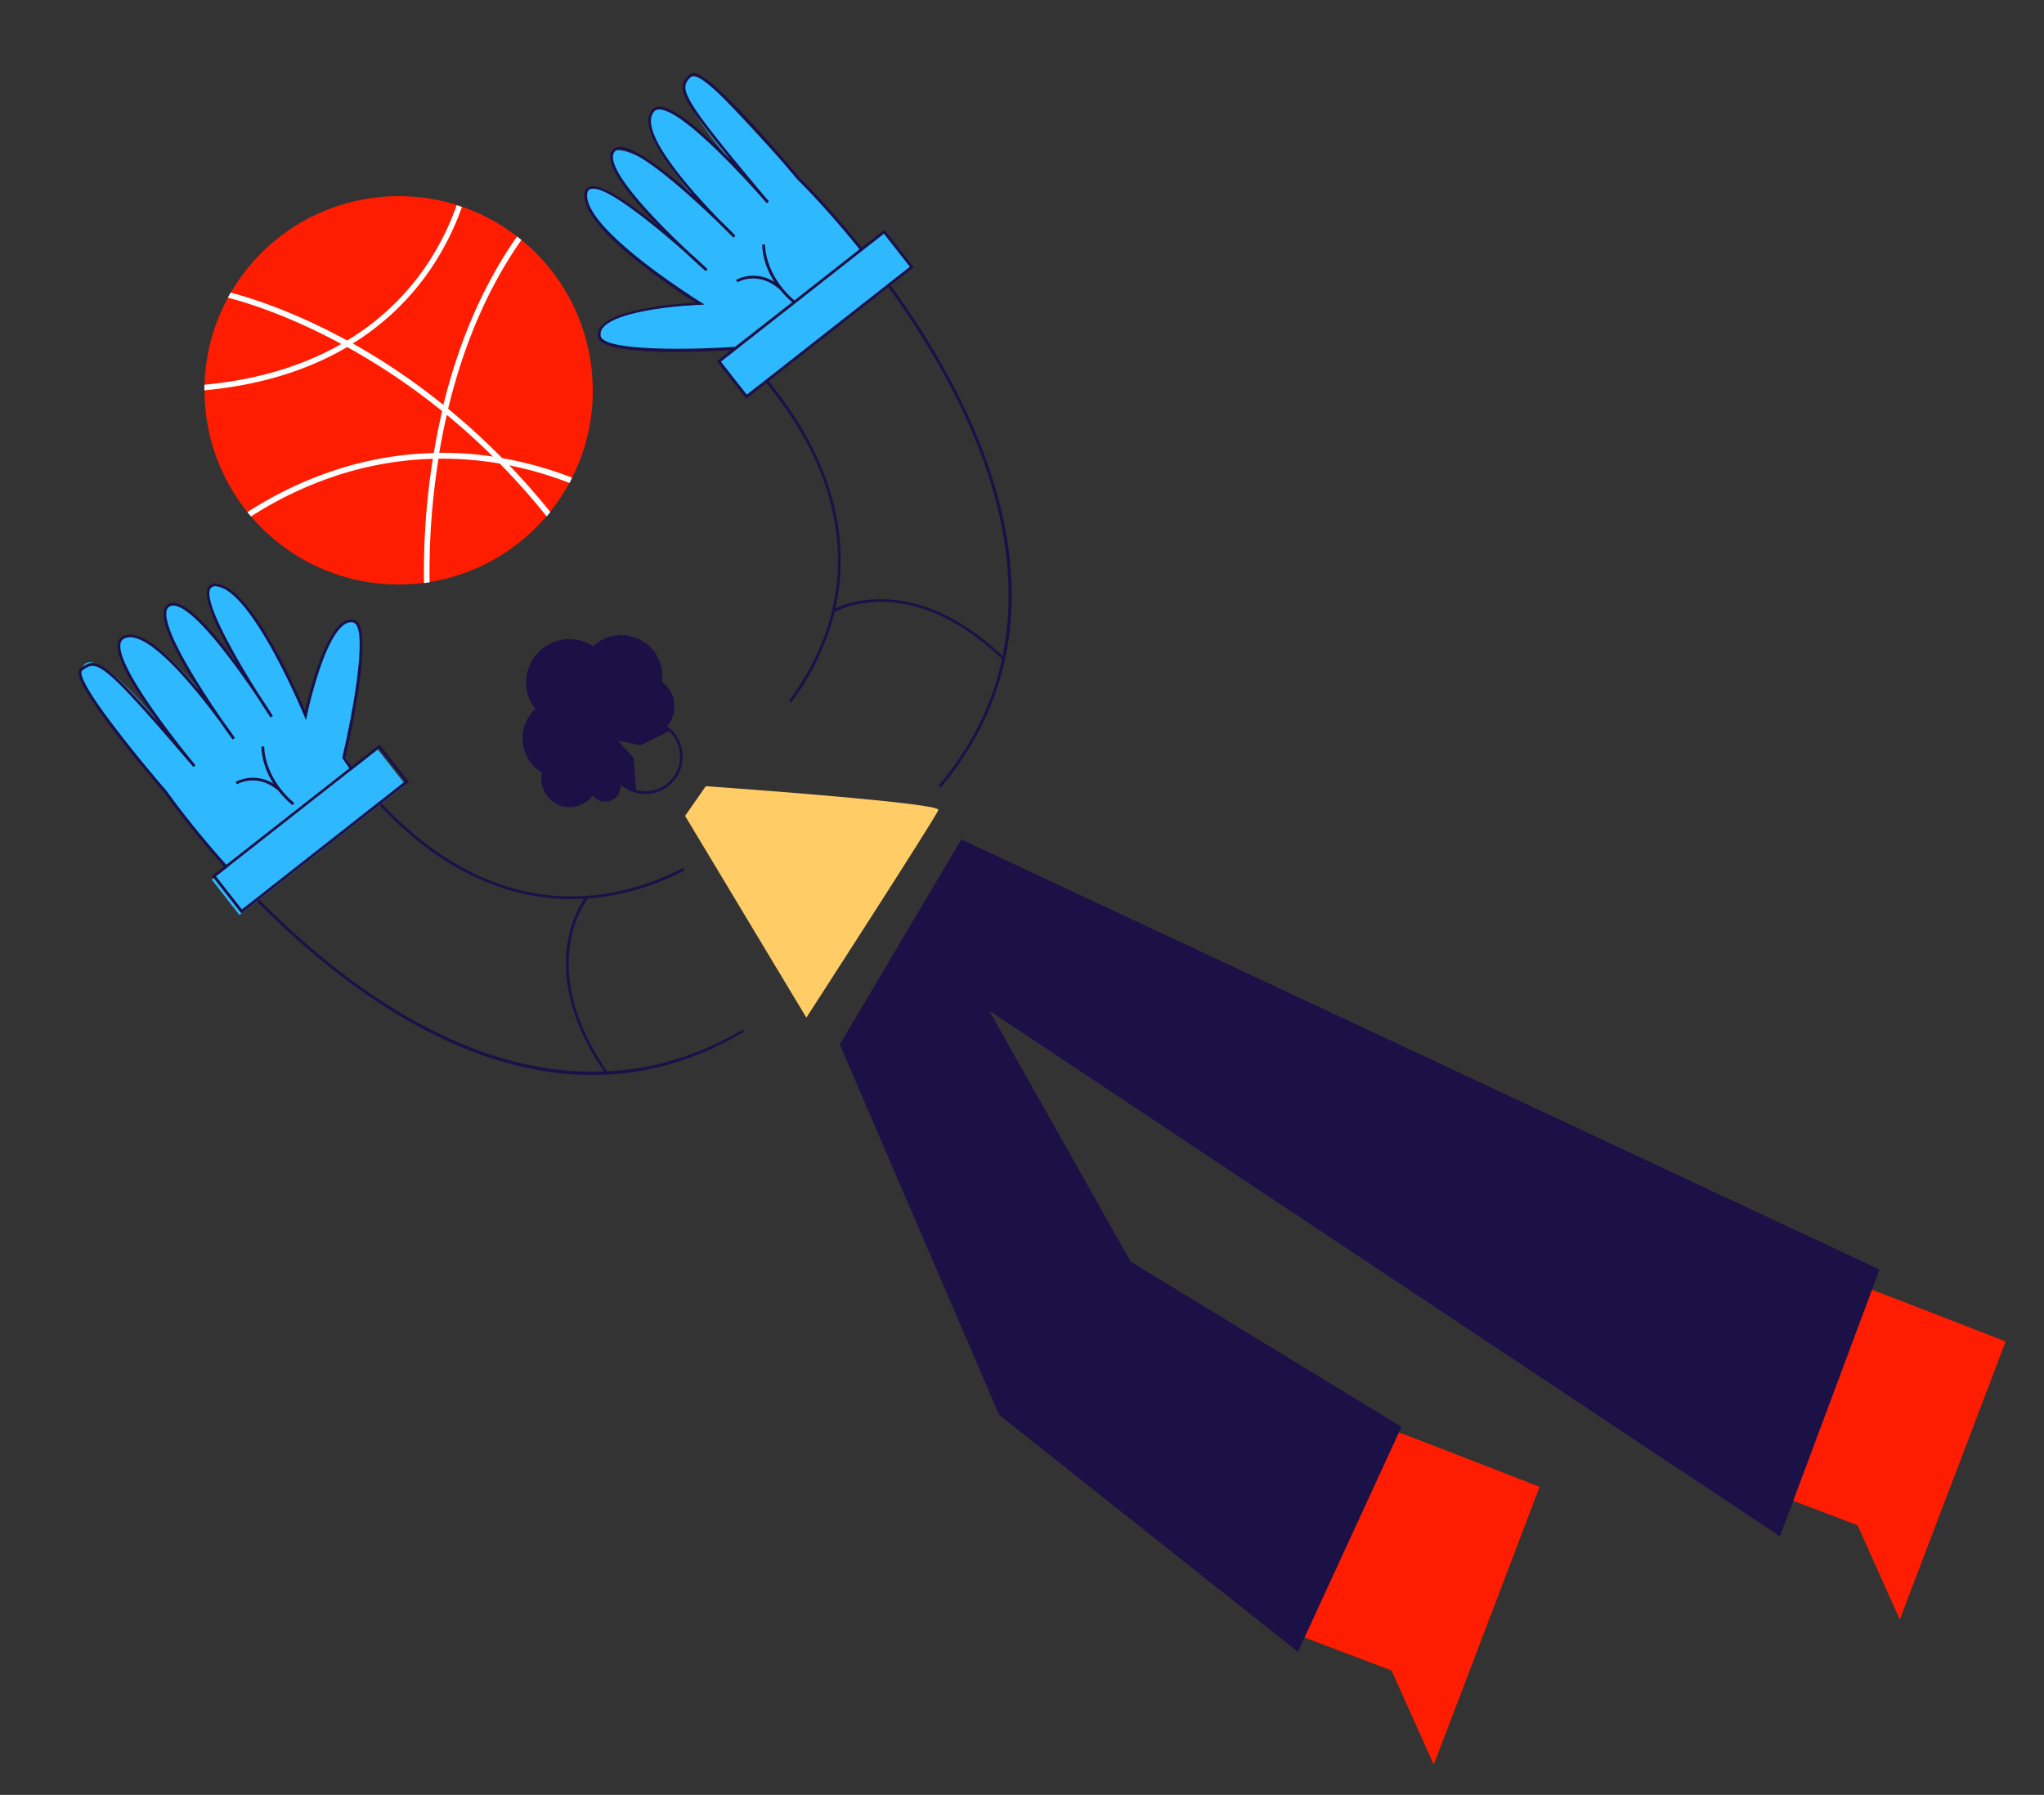 <svg id="Capa_1" data-name="Capa 1" xmlns="http://www.w3.org/2000/svg" viewBox="0 0 731.52 642.53"><rect x="0" y="0" width="731.52" height="642.53" fill="#333333" stroke="none"/><title>Mesa de trabajo 7</title><path d="M312.45,95.68l-43.69,34.76-5.63-5.62s-52.52,3.73-48-6.3c0,0-2.4-8.09,36.4-9.44l-21.71-14.9S205.75,77.33,210,68.33c0,0,4.32-6.17,29.95,16.49,0,0-27-26.12-20.09-31,0,0,9.11-2.5,31.07,19.72,0,0-25.17-27.11-16.57-34.33,0,0,5.72-3.69,29.7,21.32,0,0-27.12-29.94-17-32.85.51-.14,2.22-2.32,11.17,6.72s46.4,50.26,46.4,50.26Z" fill="#2eb9ff"/><path d="M84.67,313.91l42.18-36.59-3.33-6.54s12.12-51,1.43-48.35c0,0-7-3.57-15.45,34.33L98.34,232.41s-13.07-25.07-22.7-22.58c0,0-5.94,1.43,11.65,30.77,0,0-21.51-29.46-27.57-23.52,0,0-4.51,6.3,13.31,32,0,0-21-27.33-29.7-20.2,0,0-5.23,3.57,15,31.72,0,0-24.16-31.17-28.87-21.74-.24.48-3,1.31,4.27,11.76s41.59,53.59,41.59,53.59Z" fill="#2eb9ff"/><path d="M488,508.25l-28.58,75.08L498,598l15.13,33.72L551,532.27S488.85,507.86,488,508.25Z" fill="#fe1d00"/><path d="M654.72,456.22,626.14,531.3,664.79,546l15.13,33.73,37.87-99.5S655.61,455.83,654.72,456.22Z" fill="#fe1d00"/><path d="M335.84,289.94c-.89,2.63-47.25,74.35-47.25,74.35l-10.9-18.12-15.62-26-7.38-12.28-1.28-2.14h0l-4.77-7.92-.56-.94-2.9-4.82,4-5.73,3.42-4.91s5,.35,12.51.92l1,.07c5.51.42,12.26.94,19.38,1.52,5.07.42,10.33.87,15.45,1.33C319.48,286.93,336.24,288.76,335.84,289.94Z" fill="#fc6"/><path d="M362,208.22c-.93-22-8-45.82-21.11-70.74-22.26-42.39-54.56-73.75-54.84-74-1.26-1.51-30.78-37.12-37.82-37.42a1.66,1.66,0,0,0-1.32.47c-4.34,4.41-5.76,5.85,14.66,30.77-8.95-9.11-20-19.05-25.52-19.11a3.2,3.2,0,0,0-2.61,1.05c-5,5.63,4.74,19.38,14.3,30.38-9.33-8.32-20.41-17.05-25.84-17.06h0a3.36,3.36,0,0,0-2.5.94,3.78,3.78,0,0,0-1,2.93c.2,5.55,8.66,15.66,17.11,24.43-9.73-7.94-20.61-15.62-24.6-14a3,3,0,0,0-1.75,2.91c-.68,12.17,32.48,33.94,39.76,38.57-6.2.35-28.26,2-33.73,8.39a4.72,4.72,0,0,0-1.26,3.69c.85,7.78,43.26,5.24,49.11,4.85A128.92,128.92,0,0,1,291,163c10,21.09,16.62,53.46-8.67,87.9l.8.59a91,91,0,0,0,15.57-32.4c2.31-1.26,27.79-13.89,59.9,16.82-3.34,15.44-10.45,30.83-22.76,45.44l.77.65C354.61,260.62,363.16,235.79,362,208.22Zm-3.2,26.58c-30.22-28.59-54.74-19.37-59.85-17,4.9-21.65-.33-41-7.09-55.25a129.49,129.49,0,0,0-28.34-38.28l-.15-.14-.21,0c-19.08,1.29-47.68,1.3-48.25-4a3.73,3.73,0,0,1,1-2.93c6-6.92,34.32-8.11,34.61-8.12l1.63-.06-1.39-.86c-.41-.26-41.35-25.72-40.63-38.51.06-1.1.43-1.77,1.12-2,4.8-1.91,22.63,12.65,34.3,23,3.84,3.62,6.63,6.09,7,6.43l.68-.74c-.37-.34-2.85-2.7-6.48-5.94C237,81.34,219.66,64,219.38,56.37a2.82,2.82,0,0,1,.72-2.2,2.38,2.38,0,0,1,1.79-.64h0c7.22,0,25.87,17.15,35.17,26.15,3,3,5.11,5.07,5.46,5.4l.7-.71c-.31-.32-2.31-2.37-5.32-5.29-10-10.2-30-32.26-23.73-39.2a2.28,2.28,0,0,1,1.81-.72h0c9.57.1,38.14,33.25,38.43,33.58l.76-.65c-33.13-39.27-32.07-40.35-27.6-44.89a.63.63,0,0,1,.55-.17c5.48.24,28.64,26.83,37.13,37.1.33.31,32.53,31.58,54.7,73.83C354.07,164.75,366,199.85,358.8,234.8Z" fill="#1b1147"/><path d="M284.58,107.78l-.64.76a34.94,34.94,0,0,1-4.74-4.79c-7.81-7-15-2.87-15.26-2.69l-.52-.86a13.7,13.7,0,0,1,13.75.76c-4.53-7-4.37-13.1-4.36-13.44l1,0c0,.09-.18,7.66,6.16,15.54A33.74,33.74,0,0,0,284.58,107.78Z" fill="#1b1147"/><path d="M105.34,287.49l-.64.77a35.12,35.12,0,0,1-5.07-5.2c-7.63-6.47-14.51-2.47-14.8-2.29l-.52-.86a13.68,13.68,0,0,1,13.54.63c-4.43-7-4.29-13-4.28-13.31l1,0c0,.09-.16,7.42,5.86,15.16v0l.35.43A32.84,32.84,0,0,0,105.34,287.49Z" fill="#1b1147"/><path d="M100.86,282.8l-.07.07-.35-.43Z" fill="#1b1147"/><path d="M265.79,368.52c-16.42,9.76-32.76,14.25-48.54,15-25.06-36.69-8.41-59.81-6.82-61.85a90.92,90.92,0,0,0,34.51-10.07l-.46-.89c-38.09,19.33-68.93,7.53-88.1-5.78a129.16,129.16,0,0,1-32.78-33.75c1.34-5.71,10.77-47.14,3.23-49.25a4.74,4.74,0,0,0-3.84.64c-7.16,4.37-12.42,25.85-13.78,31.91-3.38-7.94-19.44-44.21-31.57-45.52a3,3,0,0,0-3.15,1.25c-2.23,3.69,3.58,15.67,9.83,26.56C77,227,68.44,217,63,215.93a3.82,3.82,0,0,0-3.06.52,3.41,3.41,0,0,0-1.34,2.32c-.88,5.36,5.92,17.72,12.61,28.27C61.93,235.82,50,223.92,43.59,228a3.28,3.28,0,0,0-1.47,2.4c-.85,5.48,7.16,18,14.69,28.3-21.25-24.21-22.9-23-28-19.48a1.68,1.68,0,0,0-.67,1.22c-.85,7,29.45,41.94,30.71,43.38.25.37,25.92,37.36,64.11,66.23,22.45,17,44.77,27.87,66.35,32.38a109.48,109.48,0,0,0,22.56,2.39c18.9,0,37.12-5.16,54.4-15.43ZM123.61,349.25C85.55,320.47,60,283.6,59.67,283.18,51,273.17,28.5,246,29.16,240.54a.67.67,0,0,1,.26-.52c5.21-3.67,6.45-4.53,39.78,34.56l.77-.64c-.29-.34-28.32-33.94-26.86-43.41a2.31,2.31,0,0,1,1-1.71c7.86-5,26.36,18.31,34.8,29.81,2.4,3.44,4.09,5.76,4.35,6.12l.82-.58c-.27-.4-1.92-2.83-4.44-6.27-7.36-10.65-21.22-31.84-20.05-39a2.38,2.38,0,0,1,.92-1.66,2.82,2.82,0,0,1,2.29-.36c7.43,1.51,21.76,21.5,29.23,32.61,2.6,4.1,4.51,6.93,4.79,7.35l.84-.54c-.27-.44-2.25-3.59-5.19-8-8.35-13.21-19.79-33.19-17.14-37.61a2.08,2.08,0,0,1,2.2-.77c12.74,1.38,31.17,45.93,31.36,46.38l.62,1.51.33-1.6c.06-.28,5.85-28,13.66-32.82a3.74,3.74,0,0,1,3-.52c5.09,1.42.4,29.64-4,48.25l0,.2.11.18a130,130,0,0,0,33.14,34.21c13,9,31.18,17.32,53.35,16-3.22,4.64-16.32,27.34,7,61.82C180.44,385,147.75,367.49,123.61,349.25Z" fill="#1b1147"/><path d="M241.18,262.2a13,13,0,0,0-2.42-2.23,10.75,10.75,0,0,0,2.62-7.07,10.88,10.88,0,0,0-4.4-8.75,14,14,0,0,0,.13-2,14.8,14.8,0,0,0-24.86-10.84,15.5,15.5,0,0,0-20.68,22.52A14.24,14.24,0,0,0,194,276.57a9.69,9.69,0,0,0-.24,2.17,10.15,10.15,0,0,0,18.38,6,5.52,5.52,0,0,0,9.93-3.85,13.37,13.37,0,0,0,19.07-18.65ZM239,280.28a12.38,12.38,0,0,1-11.39,2.47h0l-.82-11.38-5.54-6.21,8,1.64,10.19-5a11.69,11.69,0,0,1,1,1A12.38,12.38,0,0,1,239,280.28Z" fill="#1b1147"/><polygon points="672.67 454.46 669.97 461.7 641.78 537.25 637.03 549.99 567.13 503.51 510.88 466.1 354.02 361.79 404.63 451.61 501.58 510.78 500.66 512.77 466.88 586.18 464.51 591.33 397.88 538.47 357.58 506.5 350.63 490.35 330.23 442.92 313.46 403.92 300.55 373.91 305.24 365.99 317.74 344.89 344.04 300.48 348.04 302.36 387.78 320.98 419.34 335.76 419.35 335.76 480.18 364.27 595.37 418.24 656.96 447.1 672.67 454.46" fill="#1b1147"/><path d="M212.16,139.73a69.25,69.25,0,0,1-7.43,31.3c-.3.6-.62,1.2-.94,1.79a69.55,69.55,0,0,1-6.9,10.38c-.43.53-.86,1.06-1.31,1.57a69.42,69.42,0,0,1-35,22.13,68.1,68.1,0,0,1-6.87,1.46c-.66.1-1.32.2-2,.28a69.21,69.21,0,0,1-9,.59h-.88a69.23,69.23,0,0,1-46.56-18.7,71.67,71.67,0,0,1-5.45-5.71c-.44-.51-.87-1-1.28-1.55a69.25,69.25,0,0,1-15.33-43.53v-.07q0-1,0-2a69.15,69.15,0,0,1,8.41-31.15c.34-.61.68-1.21,1-1.81a69.8,69.8,0,0,1,24.6-24.76A69.61,69.61,0,0,1,150,70.61l.29,0a68.15,68.15,0,0,1,13.14,2.75c.63.2,1.26.4,1.89.62a69.18,69.18,0,0,1,19.71,10.65c.53.4,1,.81,1.56,1.24a69.35,69.35,0,0,1,25.53,53.82Z" fill="#fe1d00"/><rect x="103.09" y="259.14" width="16.04" height="75.21" transform="matrix(0.62, 0.79, -0.79, 0.62, 275.98, 26.15)" fill="#2eb9ff"/><path d="M135.82,266.52l-10,7.89-.29.22-.51.4L81,309.55l-.29.23-.5.39-4.32,3.39L86.39,327l5.52-4.34h0l.79-.62,43.05-33.78.79-.62,9.79-7.68Zm-49.26,59-9.29-11.83,3.59-2.82.52-.41.27-.21,43.91-34.45.39-.3.4-.32,9.3-7.3,9.29,11.83-9.07,7.12-.79.61L92,321.29l-.8.62Z" fill="#1b1147"/><rect x="283.77" y="74.87" width="16.04" height="75.21" transform="translate(200.16 -186.52) rotate(51.88)" fill="#2eb9ff"/><path d="M316.51,82.25l-8.08,6.34-.66.52-.13.1L283.74,108l-.8.62L263,124.21l-.86.67-.53.42-5.09,4,10.52,13.41,7.15-5.61.78-.62,43-33.72.78-.62L327,95.65Zm-49.27,59L258,129.46l5.23-4.1.26-.21.53-.42,19.68-15.44.79-.62L308.26,90l.09-.07.7-.55,7.29-5.72,9.28,11.83-7.45,5.84-.78.62-43,33.76-.78.62Z" fill="#1b1147"/><path d="M204.73,171a132.44,132.44,0,0,0-25-7,251,251,0,0,0-19.35-17.67c4.78-19.85,12.81-41.3,26.21-60.41-.52-.43-1-.84-1.56-1.24-13.39,19.07-21.49,40.43-26.35,60.27a236.26,236.26,0,0,0-32.41-22,92.58,92.58,0,0,0,26.6-24.86,97.47,97.47,0,0,0,12.45-24c-.63-.22-1.26-.42-1.89-.62a95.46,95.46,0,0,1-12.19,23.51,90.55,90.55,0,0,1-27,24.91h0c-20.13-11-36.1-15.7-41.68-17.13-.35.6-.69,1.2-1,1.81,4.77,1.2,20.38,5.63,40.6,16.56-12.42,7.11-28.44,12.66-49,14.59q0,1,0,2c21.59-2,38.26-7.92,51.09-15.48a235.19,235.19,0,0,1,34,22.94c-1.21,5.14-2.2,10.17-3,15a122.54,122.54,0,0,0-32.25,5.15,135.42,135.42,0,0,0-34.46,16c.41.52.84,1,1.28,1.55a133.54,133.54,0,0,1,33.83-15.63,120.77,120.77,0,0,1,31.26-5,256.41,256.41,0,0,0-3.16,44.48c.67-.08,1.33-.18,2-.28a254.79,254.79,0,0,1,3.19-44.24,120.32,120.32,0,0,1,21.93,1.74,251.25,251.25,0,0,1,16.78,18.91c.45-.51.88-1,1.31-1.57q-7.27-9-14.69-16.7a130,130,0,0,1,21.59,6.32C204.11,172.23,204.43,171.63,204.73,171ZM157.2,162.1c.74-4.4,1.63-8.94,2.71-13.58,5.46,4.51,11,9.47,16.49,14.93A120.55,120.55,0,0,0,157.2,162.1Z" fill="#fff"/></svg>